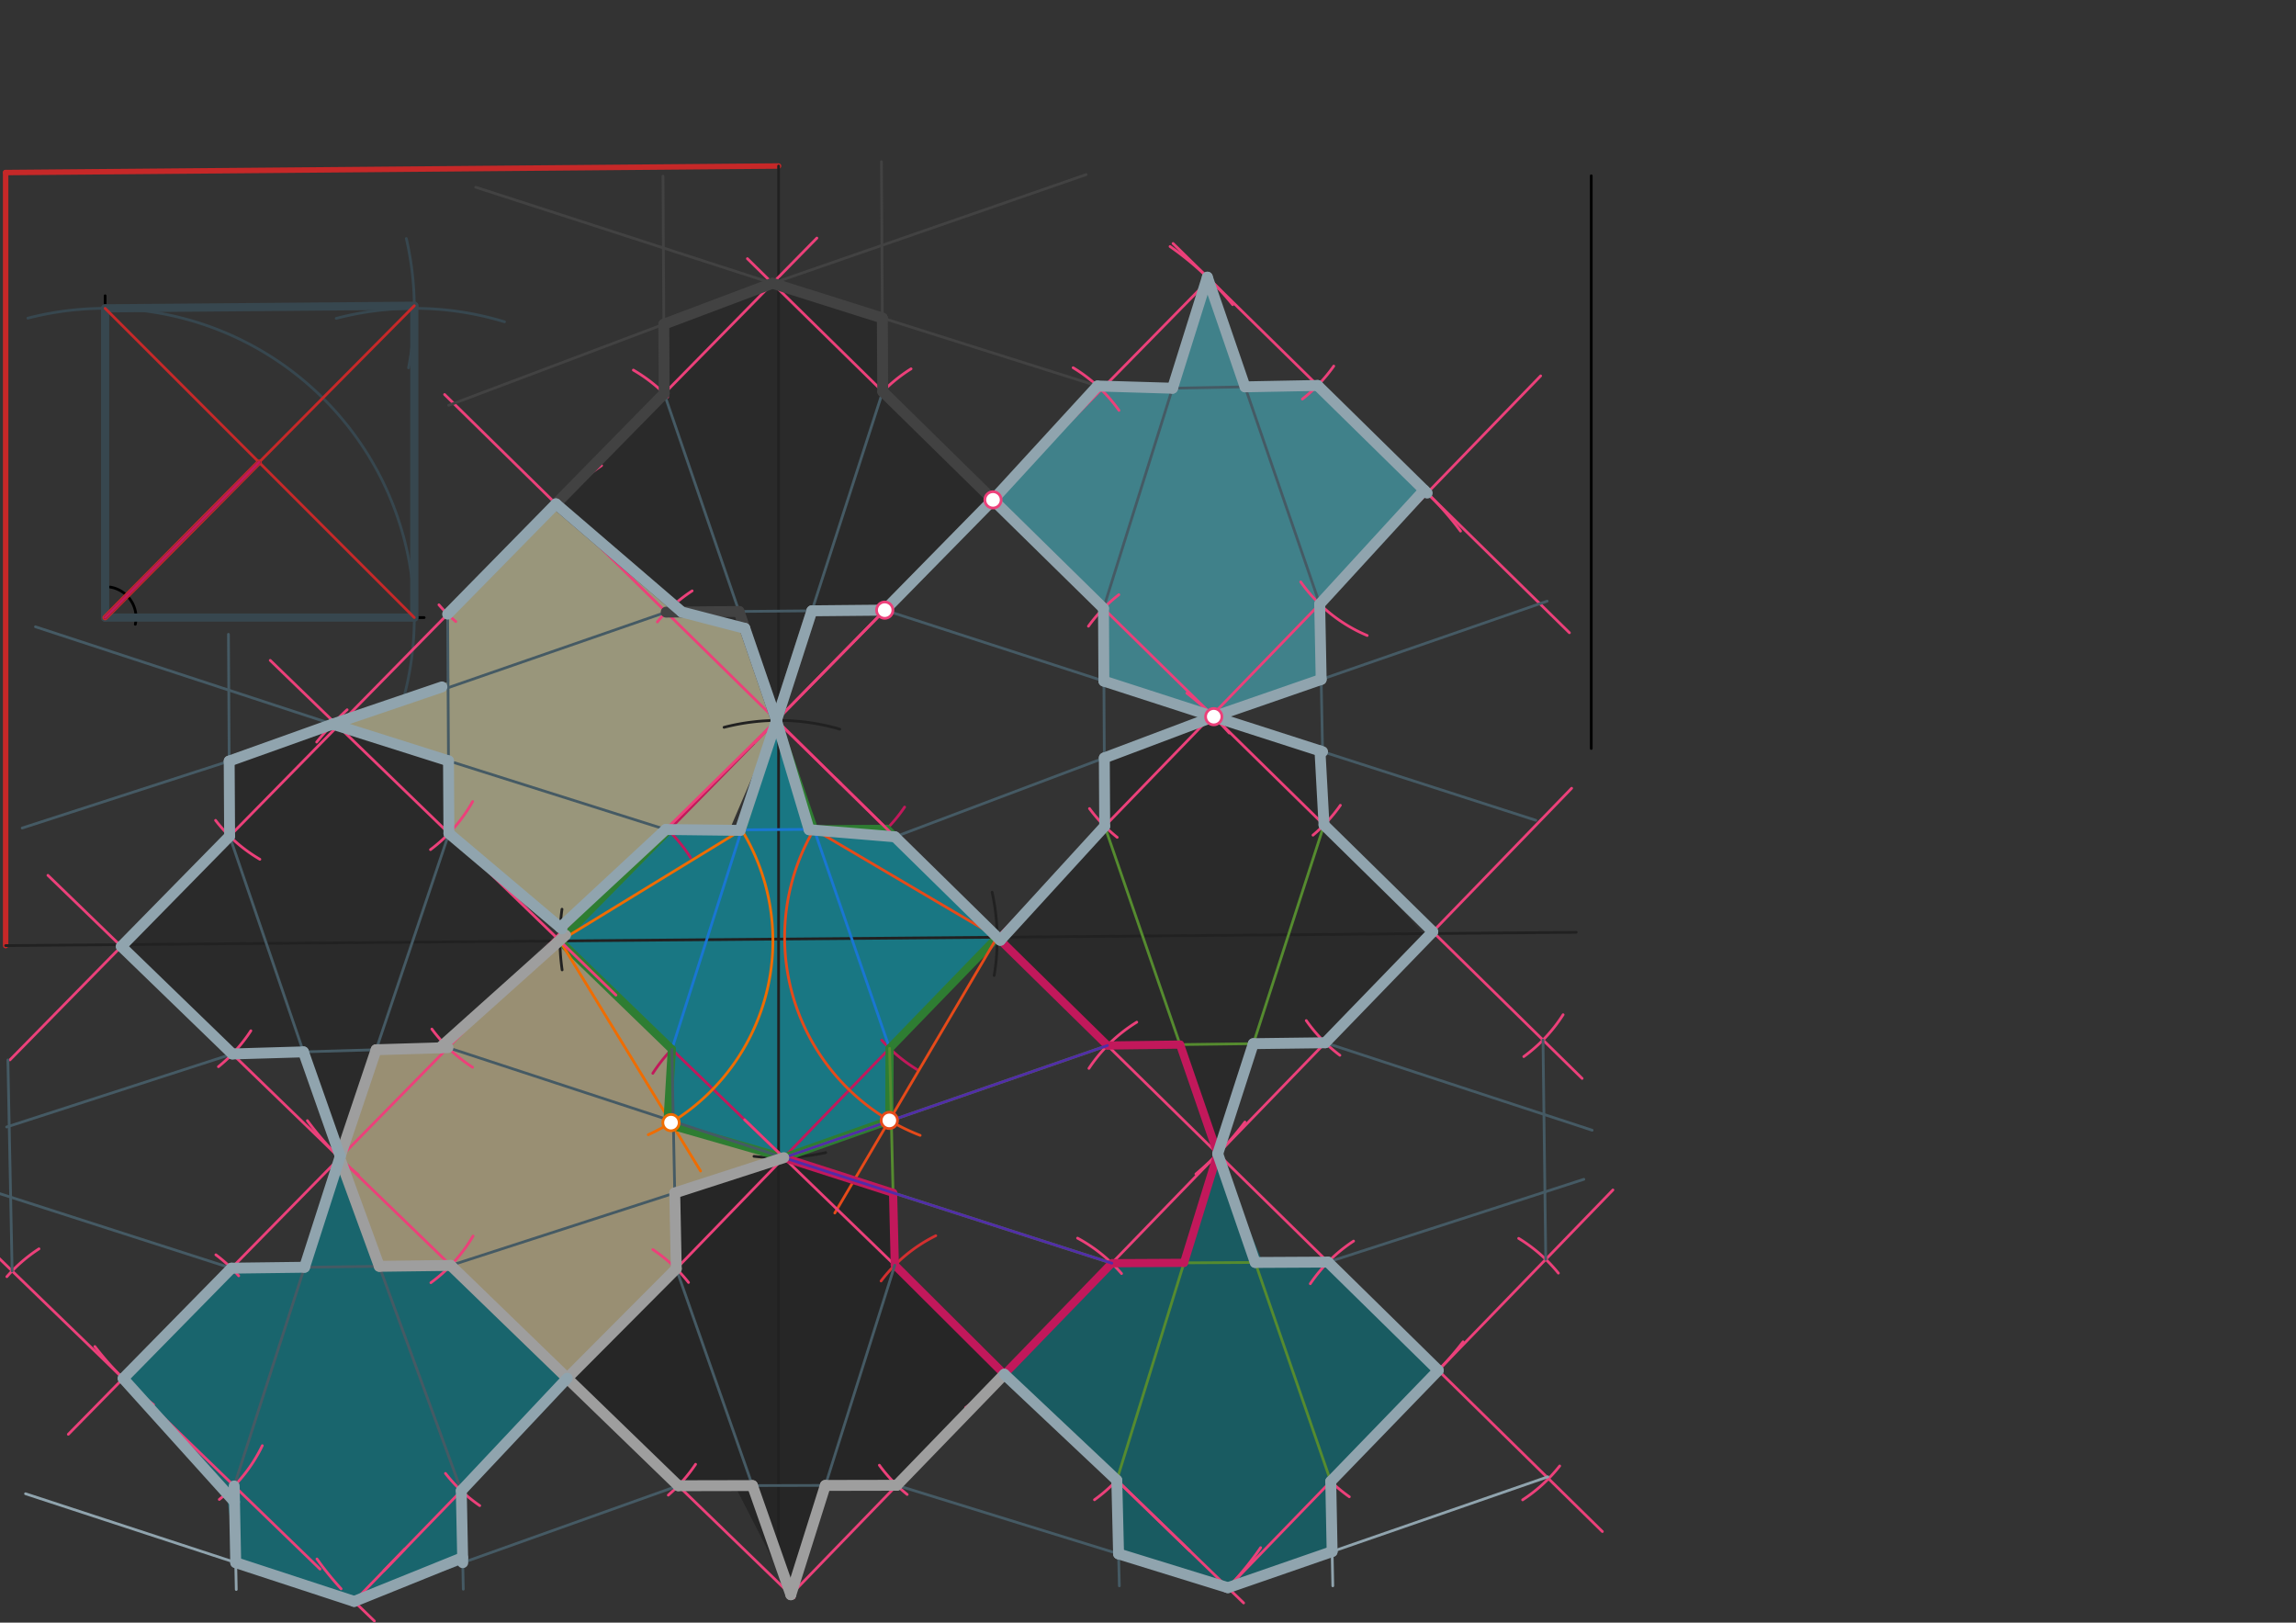 <svg xmlns="http://www.w3.org/2000/svg" class="svg--816" height="100%" preserveAspectRatio="xMidYMid meet" viewBox="0 0 842 595" width="100%"><rect x="0" y="0" width="842" height="595" fill="#333333" stroke="none"/><defs><marker id="marker-arrow" markerHeight="16" markerUnits="userSpaceOnUse" markerWidth="24" orient="auto-start-reverse" refX="24" refY="4" viewBox="0 0 24 8"><path d="M 0 0 L 24 4 L 0 8 z" stroke="inherit"></path></marker></defs><g class="aux-layer--949"></g><g class="main-layer--75a"><g class="element--733"><g fill="#212121" opacity="0.5"><path d="M 247.448 437.429 L 287.431 424.495 L 327.51 437.389 L 328.148 463.919 L 368.304 503.911 L 328.881 544.626 L 302.665 544.679 L 290.016 584.765 L 269.462 544.747 L 248.73 544.79 L 208.014 505.368 L 248.006 465.212 L 247.448 437.429 Z" stroke="none"></path></g></g><g class="element--733"><g fill="#00BCD4" opacity="0.5"><path d="M 284.744 264.165 L 298.524 304.102 L 328.211 306.849 L 366.839 344.782 L 326.236 384.417 L 326.871 410.83 L 287.431 424.495 L 244.735 411.879 L 246.389 384.756 L 205.203 344.878 L 244.144 304.16 L 272.735 305.212 L 284.744 264.165 Z" stroke="none"></path></g></g><g class="element--733"><g fill="#212121" opacity="0.5"><path d="M 243.437 118.896 L 283.287 103.876 L 323.573 116.606 L 323.723 143.584 L 364.16 183.292 L 324.452 223.729 L 297.737 223.972 L 284.744 264.165 L 273.146 230.4 L 250.039 224.405 L 203.871 184.749 L 243.579 144.313 L 243.437 118.896 Z" stroke="none"></path></g></g><g class="element--733"><g fill="#212121" opacity="0.5"><path d="M 208.014 505.368 L 248.006 465.212 L 247.448 437.429 L 287.431 424.495 L 327.51 437.389 L 328.148 463.919 L 368.304 503.911 L 328.881 544.626 L 302.665 544.679 L 290.016 584.765 L 269.462 544.747 L 248.73 544.79 L 207.402 503.636 Z" stroke="none"></path></g></g><g class="element--733"><g fill="#212121" opacity="0.5"><path d="M 445.114 262.788 L 404.983 277.914 L 405.122 302.944 L 365.698 343.661 L 406.134 383.369 L 432.754 383.033 L 446.571 423.077 L 459.625 382.693 L 485.995 382.36 L 523.338 343.793 L 485.55 302.496 L 484.069 275.321 L 445.114 262.788 Z" stroke="none"></path></g></g><g class="element--733"><g fill="#212121" opacity="0.5"><path d="M 121.935 265.522 L 164.476 278.987 L 164.63 305.593 L 203.402 342.909 L 161.265 384.235 L 137.931 384.92 L 124.771 424.017 L 111.275 385.702 L 85.214 386.466 L 44.499 347.044 L 84.207 306.607 L 84.047 279.068 L 121.935 265.522 Z" stroke="none"></path></g></g><g class="element--733"><g fill="#0097A7" opacity="0.5"><path d="M 124.771 424.017 L 111.68 464.681 L 84.873 465.019 L 45.164 505.456 L 83.124 547.538 L 86.444 572.983 L 129.877 587.214 L 169.662 571.145 L 169.169 546.634 L 208.014 505.368 L 165.296 464.005 L 139.103 464.335 L 124.771 424.017 Z" stroke="none"></path></g></g><g class="element--733"><g fill="#4DD0E1" opacity="0.5"><path d="M 442.767 101.633 L 429.994 142.357 L 402.48 141.538 L 364.16 183.292 L 404.677 223.08 L 404.826 249.747 L 445.114 262.788 L 484.506 249.141 L 483.965 221.516 L 522.274 179.738 L 483.203 141.341 L 456.587 141.849 L 442.767 101.633 Z" stroke="none"></path></g></g><g class="element--733"><g fill="#FFF9C4" opacity="0.5"><path d="M 203.871 184.749 L 250.039 224.405 L 273.146 230.4 L 284.744 264.165 L 267.402 304.606 L 244.144 304.16 L 204.735 339.273 L 164.63 305.593 L 164.476 278.987 L 121.935 265.522 L 164.735 249.939 L 164.163 225.186 L 203.871 184.749 Z" stroke="none"></path></g></g><g class="element--733"><g fill="#FFECB3" opacity="0.5"><path d="M 205.203 344.878 L 246.389 384.756 L 244.735 412.242 L 287.431 424.495 L 247.448 437.429 L 248.006 465.212 L 208.014 505.368 L 165.296 464.005 L 139.103 464.335 L 124.771 424.017 L 137.931 384.92 L 161.265 384.235 L 205.203 344.878 Z" stroke="none"></path></g></g><g class="element--733"><g fill="#00838F" opacity="0.5"><path d="M 446.571 423.077 L 434.207 463.059 L 407.726 463.196 L 368.304 503.911 L 409.556 542.77 L 410.206 569.782 L 450.299 582.176 L 488.525 568.932 L 488.021 543.208 L 527.444 502.493 L 487.007 462.785 L 463.071 462.909 L 446.571 423.077 Z" stroke="none"></path></g></g><g class="element--733"><line stroke="#000000" stroke-dasharray="none" stroke-linecap="round" stroke-width="1" x1="583.551" x2="583.551" y1="274.455" y2="64.455"></line></g><g class="element--733"><line stroke="#000000" stroke-dasharray="none" stroke-linecap="round" stroke-width="1" x1="37.551" x2="155.551" y1="226.455" y2="226.455"></line></g><g class="element--733"><line stroke="#000000" stroke-dasharray="none" stroke-linecap="round" stroke-width="1" x1="38.551" x2="38.551" y1="211.455" y2="226.455"></line></g><g class="element--733"><line stroke="#000000" stroke-dasharray="none" stroke-linecap="round" stroke-width="1" x1="38.551" x2="38.551" y1="226.455" y2="108.455"></line></g><g class="element--733"><path d="M 49.62 228.914 A 11.339 11.339 0 0 0 40.366 215.262" fill="none" stroke="#000000" stroke-dasharray="none" stroke-linecap="round" stroke-width="1"></path></g><g class="element--733"><path d="M 148.417 254.488 A 113.386 113.386 0 0 0 10.22 116.665" fill="none" stroke="#37474F" stroke-dasharray="none" stroke-linecap="round" stroke-width="1"></path></g><g class="element--733"><path d="M 185.012 118 A 113.386 113.386 0 0 0 123.302 116.744" fill="none" stroke="#37474F" stroke-dasharray="none" stroke-linecap="round" stroke-width="1"></path></g><g class="element--733"><path d="M 149.823 134.861 A 113.386 113.386 0 0 0 149.008 87.464" fill="none" stroke="#37474F" stroke-dasharray="none" stroke-linecap="round" stroke-width="1"></path></g><g class="element--733"><line stroke="#37474F" stroke-dasharray="none" stroke-linecap="round" stroke-width="3" x1="38.551" x2="151.937" y1="226.455" y2="226.455"></line></g><g class="element--733"><line stroke="#37474F" stroke-dasharray="none" stroke-linecap="round" stroke-width="3" x1="151.937" x2="151.933" y1="226.455" y2="112.108"></line></g><g class="element--733"><line stroke="#37474F" stroke-dasharray="none" stroke-linecap="round" stroke-width="3" x1="151.933" x2="38.551" y1="112.11" y2="113.069"></line></g><g class="element--733"><line stroke="#37474F" stroke-dasharray="none" stroke-linecap="round" stroke-width="3" x1="38.551" x2="38.551" y1="113.069" y2="226.455"></line></g><g class="element--733"><line stroke="#C62828" stroke-dasharray="none" stroke-linecap="round" stroke-width="1" x1="38.551" x2="151.933" y1="226.455" y2="112.11"></line></g><g class="element--733"><line stroke="#C62828" stroke-dasharray="none" stroke-linecap="round" stroke-width="1" x1="38.551" x2="151.937" y1="113.069" y2="226.455"></line></g><g class="element--733"><line stroke="#C62828" stroke-dasharray="none" stroke-linecap="round" stroke-width="2" x1="38.551" x2="95.004" y1="226.455" y2="169.522"></line></g><g class="element--733"><line stroke="#C62828" stroke-dasharray="none" stroke-linecap="round" stroke-width="2" x1="2.068" x2="285.523" y1="63.273" y2="60.875"></line></g><g class="element--733"><line stroke="#C62828" stroke-dasharray="none" stroke-linecap="round" stroke-width="2" x1="2.068" x2="2.068" y1="63.273" y2="346.737"></line></g><g class="element--733"><line stroke="#212121" stroke-dasharray="none" stroke-linecap="round" stroke-width="1" x1="285.523" x2="285.523" y1="60.875" y2="569.576"></line></g><g class="element--733"><line stroke="#212121" stroke-dasharray="none" stroke-linecap="round" stroke-width="1" x1="2.068" x2="578.034" y1="346.737" y2="341.865"></line></g><g class="element--733"><line stroke="#212121" stroke-dasharray="none" stroke-linecap="round" stroke-width="1" x1="38.551" x2="95.004" y1="226.455" y2="169.522"></line></g><g class="element--733"><path d="M 364.578 357.707 A 80.178 80.178 0 0 0 363.842 327.176" fill="none" stroke="#212121" stroke-dasharray="none" stroke-linecap="round" stroke-width="1"></path></g><g class="element--733"><path d="M 307.985 267.372 A 80.178 80.178 0 0 0 265.536 266.692" fill="none" stroke="#212121" stroke-dasharray="none" stroke-linecap="round" stroke-width="1"></path></g><g class="element--733"><path d="M 206.096 333.392 A 80.178 80.178 0 0 0 206.145 355.641" fill="none" stroke="#212121" stroke-dasharray="none" stroke-linecap="round" stroke-width="1"></path></g><g class="element--733"><path d="M 276.501 424.008 A 80.178 80.178 0 0 0 302.81 422.632" fill="none" stroke="#212121" stroke-dasharray="none" stroke-linecap="round" stroke-width="1"></path></g><g class="element--733"><line stroke="#C2185B" stroke-dasharray="none" stroke-linecap="round" stroke-width="1" x1="205.348" x2="284.963" y1="345.018" y2="263.942"></line></g><g class="element--733"><line stroke="#C2185B" stroke-dasharray="none" stroke-linecap="round" stroke-width="1" x1="284.744" x2="365.698" y1="264.165" y2="343.661"></line></g><g class="element--733"><line stroke="#C2185B" stroke-dasharray="none" stroke-linecap="round" stroke-width="1" x1="287.431" x2="365.698" y1="424.495" y2="343.661"></line></g><g class="element--733"><line stroke="#C2185B" stroke-dasharray="none" stroke-linecap="round" stroke-width="1" x1="287.431" x2="205.348" y1="424.495" y2="345.018"></line></g><g class="element--733"><line stroke="#C2185B" stroke-dasharray="none" stroke-linecap="round" stroke-width="1" x1="38.551" x2="95.004" y1="226.455" y2="169.522"></line></g><g class="element--733"><line stroke="#C2185B" stroke-dasharray="none" stroke-linecap="round" stroke-width="1" x1="284.744" x2="365.698" y1="264.165" y2="343.661"></line></g><g class="element--733"><path d="M 331.743 295.935 A 56.73 56.73 0 0 1 325.22 303.913" fill="none" stroke="#C2185B" stroke-dasharray="none" stroke-linecap="round" stroke-width="1"></path></g><g class="element--733"><path d="M 323.336 381.393 A 56.73 56.73 0 0 0 336.251 392.15" fill="none" stroke="#C2185B" stroke-dasharray="none" stroke-linecap="round" stroke-width="1"></path></g><g class="element--733"><path d="M 246.389 384.756 A 57.128 57.128 0 0 0 239.405 393.557" fill="none" stroke="#C2185B" stroke-dasharray="none" stroke-linecap="round" stroke-width="1"></path></g><g class="element--733"><path d="M 245.155 304.48 A 56.815 56.815 0 0 1 253.247 314.463" fill="none" stroke="#C2185B" stroke-dasharray="none" stroke-linecap="round" stroke-width="1"></path></g><g class="element--733"><line stroke="#1976D2" stroke-dasharray="none" stroke-linecap="round" stroke-width="1" x1="284.744" x2="326.236" y1="264.165" y2="384.417"></line></g><g class="element--733"><line stroke="#1976D2" stroke-dasharray="none" stroke-linecap="round" stroke-width="1" x1="284.744" x2="246.389" y1="264.165" y2="384.756"></line></g><g class="element--733"><line stroke="#1976D2" stroke-dasharray="none" stroke-linecap="round" stroke-width="1" x1="245.155" x2="325.22" y1="304.48" y2="303.913"></line></g><g class="element--733"><line stroke="#2E7D32" stroke-dasharray="none" stroke-linecap="round" stroke-width="3" x1="284.744" x2="298.524" y1="264.165" y2="304.102"></line></g><g class="element--733"><line stroke="#2E7D32" stroke-dasharray="none" stroke-linecap="round" stroke-width="3" x1="298.524" x2="325.22" y1="304.102" y2="303.913"></line></g><g class="element--733"><line stroke="#2E7D32" stroke-dasharray="none" stroke-linecap="round" stroke-width="3" x1="325.22" x2="365.698" y1="303.913" y2="343.661"></line></g><g class="element--733"><line stroke="#2E7D32" stroke-dasharray="none" stroke-linecap="round" stroke-width="3" x1="365.698" x2="326.236" y1="343.661" y2="384.417"></line></g><g class="element--733"><line stroke="#2E7D32" stroke-dasharray="none" stroke-linecap="round" stroke-width="3" x1="284.762" x2="271.982" y1="264.218" y2="304.29"></line></g><g class="element--733"><line stroke="#2E7D32" stroke-dasharray="none" stroke-linecap="round" stroke-width="3" x1="271.982" x2="245.155" y1="304.29" y2="304.48"></line></g><g class="element--733"><line stroke="#2E7D32" stroke-dasharray="none" stroke-linecap="round" stroke-width="3" x1="245.155" x2="205.348" y1="304.48" y2="345.018"></line></g><g class="element--733"><line stroke="#2E7D32" stroke-dasharray="none" stroke-linecap="round" stroke-width="3" x1="205.348" x2="246.389" y1="345.018" y2="384.756"></line></g><g class="element--733"><line stroke="#E64A19" stroke-dasharray="none" stroke-linecap="round" stroke-width="1" x1="298.524" x2="365.698" y1="304.102" y2="343.661"></line></g><g class="element--733"><line stroke="#E64A19" stroke-dasharray="none" stroke-linecap="round" stroke-width="1" x1="365.698" x2="306.139" y1="343.661" y2="444.796"></line></g><g class="element--733"><path d="M 298.524 304.102 A 77.957 77.957 0 0 0 337.44 416.316" fill="none" stroke="#E64A19" stroke-dasharray="none" stroke-linecap="round" stroke-width="1"></path></g><g class="element--733"><line stroke="#2E7D32" stroke-dasharray="none" stroke-linecap="round" stroke-width="3" x1="326.236" x2="326.139" y1="384.417" y2="410.835"></line></g><g class="element--733"><line stroke="#2E7D32" stroke-dasharray="none" stroke-linecap="round" stroke-width="3" x1="326.139" x2="287.431" y1="410.835" y2="424.495"></line></g><g class="element--733"><line stroke="#EF6C00" stroke-dasharray="none" stroke-linecap="round" stroke-width="1" x1="271.982" x2="205.348" y1="304.29" y2="345.018"></line></g><g class="element--733"><line stroke="#EF6C00" stroke-dasharray="none" stroke-linecap="round" stroke-width="1" x1="205.348" x2="256.917" y1="345.018" y2="429.39"></line></g><g class="element--733"><path d="M 271.982 304.29 A 78.095 78.095 0 0 1 237.739 416.079" fill="none" stroke="#EF6C00" stroke-dasharray="none" stroke-linecap="round" stroke-width="1"></path></g><g class="element--733"><line stroke="#2E7D32" stroke-dasharray="none" stroke-linecap="round" stroke-width="3" x1="287.431" x2="244.735" y1="424.495" y2="412.242"></line></g><g class="element--733"><line stroke="#2E7D32" stroke-dasharray="none" stroke-linecap="round" stroke-width="3" x1="244.735" x2="246.389" y1="412.242" y2="384.756"></line></g><g class="element--733"><line stroke="#EC407A" stroke-dasharray="none" stroke-linecap="round" stroke-width="1" x1="308.315" x2="163.043" y1="287.312" y2="144.657"></line></g><g class="element--733"><line stroke="#EC407A" stroke-dasharray="none" stroke-linecap="round" stroke-width="1" x1="306.688" x2="587.626" y1="285.714" y2="561.592"></line></g><g class="element--733"><line stroke="#EC407A" stroke-dasharray="none" stroke-linecap="round" stroke-width="1" x1="273.078" x2="436.305" y1="410.598" y2="568.643"></line></g><g class="element--733"><line stroke="#EC407A" stroke-dasharray="none" stroke-linecap="round" stroke-width="1" x1="225.868" x2="99.103" y1="364.887" y2="242.146"></line></g><g class="element--733"><line stroke="#EC407A" stroke-dasharray="none" stroke-linecap="round" stroke-width="1" x1="276.786" x2="441.15" y1="272.269" y2="104.89"></line></g><g class="element--733"><line stroke="#EC407A" stroke-dasharray="none" stroke-linecap="round" stroke-width="1" x1="207.402" x2="25.053" y1="340.242" y2="525.936"></line></g><g class="element--733"><line stroke="#EC407A" stroke-dasharray="none" stroke-linecap="round" stroke-width="1" x1="287.431" x2="140.826" y1="424.495" y2="575.907"></line></g><g class="element--733"><line stroke="#EC407A" stroke-dasharray="none" stroke-linecap="round" stroke-width="1" x1="365.698" x2="564.996" y1="343.661" y2="137.828"></line></g><g class="element--733"><line stroke="#EC407A" stroke-dasharray="none" stroke-linecap="round" stroke-width="1" x1="203.997" x2="284.744" y1="343.71" y2="264.165"></line></g><g class="element--733"><path d="M 355.263 175.428 A 113.346 113.346 0 0 1 370.65 190.223" fill="none" stroke="#EC407A" stroke-dasharray="none" stroke-linecap="round" stroke-width="1"></path></g><g class="element--733"><path d="M 435.245 254.16 A 113.346 113.346 0 0 1 450.789 268.782" fill="none" stroke="#EC407A" stroke-dasharray="none" stroke-linecap="round" stroke-width="1"></path></g><g class="element--733"><path d="M 429.097 90.392 A 113.346 113.346 0 0 1 452.047 111.716" fill="none" stroke="#EC407A" stroke-dasharray="none" stroke-linecap="round" stroke-width="1"></path></g><g class="element--733"><path d="M 511.62 170.864 A 113.346 113.346 0 0 1 535.613 194.752" fill="none" stroke="#EC407A" stroke-dasharray="none" stroke-linecap="round" stroke-width="1"></path></g><g class="element--733"><path d="M 112.725 410.917 A 113.346 113.346 0 0 0 131.476 430.819" fill="none" stroke="#EC407A" stroke-dasharray="none" stroke-linecap="round" stroke-width="1"></path></g><g class="element--733"><path d="M 34.782 493.746 A 113.346 113.346 0 0 0 56.299 515.053" fill="none" stroke="#EC407A" stroke-dasharray="none" stroke-linecap="round" stroke-width="1"></path></g><g class="element--733"><path d="M 197.755 493.818 A 113.346 113.346 0 0 0 214.193 511.003" fill="none" stroke="#EC407A" stroke-dasharray="none" stroke-linecap="round" stroke-width="1"></path></g><g class="element--733"><path d="M 116.239 571.647 A 113.346 113.346 0 0 0 125.092 582.581" fill="none" stroke="#EC407A" stroke-dasharray="none" stroke-linecap="round" stroke-width="1"></path></g><g class="element--733"><path d="M 220.601 170.714 A 113.346 113.346 0 0 0 196.812 192.643" fill="none" stroke="#EC407A" stroke-dasharray="none" stroke-linecap="round" stroke-width="1"></path></g><g class="element--733"><path d="M 127.302 260.252 A 113.346 113.346 0 0 0 116.136 272.101" fill="none" stroke="#EC407A" stroke-dasharray="none" stroke-linecap="round" stroke-width="1"></path></g><g class="element--733"><path d="M 456.543 411.443 A 113.346 113.346 0 0 1 438.566 430.481" fill="none" stroke="#EC407A" stroke-dasharray="none" stroke-linecap="round" stroke-width="1"></path></g><g class="element--733"><path d="M 376.492 494.605 A 113.346 113.346 0 0 1 354.115 516.149" fill="none" stroke="#EC407A" stroke-dasharray="none" stroke-linecap="round" stroke-width="1"></path></g><g class="element--733"><path d="M 536.545 492.011 A 113.346 113.346 0 0 1 517.896 511.169" fill="none" stroke="#EC407A" stroke-dasharray="none" stroke-linecap="round" stroke-width="1"></path></g><g class="element--733"><path d="M 462.306 567.49 A 113.346 113.346 0 0 1 449.159 583.337" fill="none" stroke="#EC407A" stroke-dasharray="none" stroke-linecap="round" stroke-width="1"></path></g><g class="element--733"><line stroke="#EC407A" stroke-dasharray="none" stroke-linecap="round" stroke-width="1" x1="410.592" x2="456.065" y1="543.745" y2="587.775"></line></g><g class="element--733"><line stroke="#EC407A" stroke-dasharray="none" stroke-linecap="round" stroke-width="1" x1="364.16" x2="580.206" y1="183.292" y2="395.447"></line></g><g class="element--733"><line stroke="#EC407A" stroke-dasharray="none" stroke-linecap="round" stroke-width="1" x1="364.16" x2="274.086" y1="183.292" y2="94.842"></line></g><g class="element--733"><line stroke="#EC407A" stroke-dasharray="none" stroke-linecap="round" stroke-width="1" x1="523.387" x2="430.188" y1="180.801" y2="89.28"></line></g><g class="element--733"><line stroke="#EC407A" stroke-dasharray="none" stroke-linecap="round" stroke-width="1" x1="523.387" x2="575.547" y1="180.801" y2="232.021"></line></g><g class="element--733"><line stroke="#EC407A" stroke-dasharray="none" stroke-linecap="round" stroke-width="1" x1="124.581" x2="17.573" y1="424.583" y2="320.972"></line></g><g class="element--733"><line stroke="#EC407A" stroke-dasharray="none" stroke-linecap="round" stroke-width="1" x1="124.581" x2="291.18" y1="424.583" y2="585.892"></line></g><g class="element--733"><line stroke="#EC407A" stroke-dasharray="none" stroke-linecap="round" stroke-width="1" x1="45.164" x2="-0.318" y1="505.456" y2="461.417"></line></g><g class="element--733"><line stroke="#EC407A" stroke-dasharray="none" stroke-linecap="round" stroke-width="1" x1="45.164" x2="117.37" y1="505.456" y2="575.368"></line></g><g class="element--733"><line stroke="#EC407A" stroke-dasharray="none" stroke-linecap="round" stroke-width="1" x1="446.571" x2="576.354" y1="423.077" y2="289.038"></line></g><g class="element--733"><line stroke="#EC407A" stroke-dasharray="none" stroke-linecap="round" stroke-width="1" x1="446.571" x2="290.016" y1="423.077" y2="584.765"></line></g><g class="element--733"><line stroke="#EC407A" stroke-dasharray="none" stroke-linecap="round" stroke-width="1" x1="527.444" x2="591.499" y1="502.493" y2="436.337"></line></g><g class="element--733"><line stroke="#EC407A" stroke-dasharray="none" stroke-linecap="round" stroke-width="1" x1="527.444" x2="450.287" y1="502.493" y2="582.18"></line></g><g class="element--733"><line stroke="#EC407A" stroke-dasharray="none" stroke-linecap="round" stroke-width="1" x1="148.504" x2="129.877" y1="567.977" y2="587.214"></line></g><g class="element--733"><line stroke="#EC407A" stroke-dasharray="none" stroke-linecap="round" stroke-width="1" x1="129.877" x2="137.295" y1="587.214" y2="594.396"></line></g><g class="element--733"><line stroke="#EC407A" stroke-dasharray="none" stroke-linecap="round" stroke-width="1" x1="203.871" x2="299.572" y1="184.749" y2="87.292"></line></g><g class="element--733"><line stroke="#EC407A" stroke-dasharray="none" stroke-linecap="round" stroke-width="1" x1="203.871" x2="3.644" y1="184.749" y2="388.649"></line></g><g class="element--733"><line stroke="#EC407A" stroke-dasharray="none" stroke-linecap="round" stroke-width="1" x1="284.744" x2="364.16" y1="264.165" y2="183.292"></line></g><g class="element--733"><path d="M 393.546 134.834 A 56.673 56.673 0 0 1 410.369 150.482" fill="none" stroke="#EC407A" stroke-dasharray="none" stroke-linecap="round" stroke-width="1"></path></g><g class="element--733"><path d="M 489.119 134.241 A 56.673 56.673 0 0 1 477.614 146.326" fill="none" stroke="#EC407A" stroke-dasharray="none" stroke-linecap="round" stroke-width="1"></path></g><g class="element--733"><path d="M 501.385 233.029 A 56.673 56.673 0 0 1 477.014 213.38" fill="none" stroke="#EC407A" stroke-dasharray="none" stroke-linecap="round" stroke-width="1"></path></g><g class="element--733"><path d="M 410.305 218.065 A 56.673 56.673 0 0 0 399.16 229.621" fill="none" stroke="#EC407A" stroke-dasharray="none" stroke-linecap="round" stroke-width="1"></path></g><g class="element--733"><path d="M 399.545 296.483 A 56.673 56.673 0 0 0 409.701 307.035" fill="none" stroke="#EC407A" stroke-dasharray="none" stroke-linecap="round" stroke-width="1"></path></g><g class="element--733"><path d="M 491.548 295.28 A 56.673 56.673 0 0 1 481.504 306.235" fill="none" stroke="#EC407A" stroke-dasharray="none" stroke-linecap="round" stroke-width="1"></path></g><g class="element--733"><path d="M 491.37 386.951 A 56.673 56.673 0 0 1 479.044 374.224" fill="none" stroke="#EC407A" stroke-dasharray="none" stroke-linecap="round" stroke-width="1"></path></g><g class="element--733"><path d="M 573.23 372.072 A 56.673 56.673 0 0 1 558.812 387.434" fill="none" stroke="#EC407A" stroke-dasharray="none" stroke-linecap="round" stroke-width="1"></path></g><g class="element--733"><path d="M 556.937 454.099 A 56.673 56.673 0 0 1 571.493 466.835" fill="none" stroke="#EC407A" stroke-dasharray="none" stroke-linecap="round" stroke-width="1"></path></g><g class="element--733"><path d="M 496.39 455.085 A 56.673 56.673 0 0 0 480.516 470.719" fill="none" stroke="#EC407A" stroke-dasharray="none" stroke-linecap="round" stroke-width="1"></path></g><g class="element--733"><path d="M 488.021 543.208 A 56.673 56.673 0 0 0 494.831 548.843" fill="none" stroke="#EC407A" stroke-dasharray="none" stroke-linecap="round" stroke-width="1"></path></g><g class="element--733"><path d="M 571.976 537.546 A 56.673 56.673 0 0 1 558.387 549.973" fill="none" stroke="#EC407A" stroke-dasharray="none" stroke-linecap="round" stroke-width="1"></path></g><g class="element--733"><path d="M 411.303 466.994 A 56.673 56.673 0 0 0 395.168 454.009" fill="none" stroke="#EC407A" stroke-dasharray="none" stroke-linecap="round" stroke-width="1"></path></g><g class="element--733"><path d="M 409.556 542.77 A 56.673 56.673 0 0 1 401.37 549.937" fill="none" stroke="#EC407A" stroke-dasharray="none" stroke-linecap="round" stroke-width="1"></path></g><g class="element--733"><path d="M 332.683 547.99 A 56.673 56.673 0 0 1 322.489 537.27" fill="none" stroke="#EC407A" stroke-dasharray="none" stroke-linecap="round" stroke-width="1"></path></g><g class="element--733"><path d="M 416.877 374.806 A 56.673 56.673 0 0 0 399.341 391.753" fill="none" stroke="#EC407A" stroke-dasharray="none" stroke-linecap="round" stroke-width="1"></path></g><g class="element--733"><path d="M 253.82 216.672 A 56.673 56.673 0 0 0 241.065 228.054" fill="none" stroke="#EC407A" stroke-dasharray="none" stroke-linecap="round" stroke-width="1"></path></g><g class="element--733"><path d="M 232.273 135.707 A 56.673 56.673 0 0 1 244.811 145.56" fill="none" stroke="#EC407A" stroke-dasharray="none" stroke-linecap="round" stroke-width="1"></path></g><g class="element--733"><path d="M 167.145 227.912 A 56.673 56.673 0 0 1 160.968 221.779" fill="none" stroke="#EC407A" stroke-dasharray="none" stroke-linecap="round" stroke-width="1"></path></g><g class="element--733"><path d="M 157.878 311.54 A 56.673 56.673 0 0 0 173.335 293.912" fill="none" stroke="#EC407A" stroke-dasharray="none" stroke-linecap="round" stroke-width="1"></path></g><g class="element--733"><path d="M 95.297 315.088 A 56.673 56.673 0 0 1 79.06 300.81" fill="none" stroke="#EC407A" stroke-dasharray="none" stroke-linecap="round" stroke-width="1"></path></g><g class="element--733"><path d="M 91.995 377.962 A 56.673 56.673 0 0 1 80.101 391.139" fill="none" stroke="#EC407A" stroke-dasharray="none" stroke-linecap="round" stroke-width="1"></path></g><g class="element--733"><path d="M 252.498 470.253 A 56.673 56.673 0 0 0 239.433 458.201" fill="none" stroke="#EC407A" stroke-dasharray="none" stroke-linecap="round" stroke-width="1"></path></g><g class="element--733"><path d="M 255.088 536.926 A 56.673 56.673 0 0 1 245.087 548.233" fill="none" stroke="#EC407A" stroke-dasharray="none" stroke-linecap="round" stroke-width="1"></path></g><g class="element--733"><path d="M 175.929 552.083 A 56.673 56.673 0 0 1 163.365 540.271" fill="none" stroke="#EC407A" stroke-dasharray="none" stroke-linecap="round" stroke-width="1"></path></g><g class="element--733"><path d="M 173.48 453.231 A 56.673 56.673 0 0 1 158.014 470.343" fill="none" stroke="#EC407A" stroke-dasharray="none" stroke-linecap="round" stroke-width="1"></path></g><g class="element--733"><path d="M 87.539 467.822 A 56.673 56.673 0 0 0 79.165 460.114" fill="none" stroke="#EC407A" stroke-dasharray="none" stroke-linecap="round" stroke-width="1"></path></g><g class="element--733"><path d="M 96.2 530.098 A 56.673 56.673 0 0 1 80.422 549.826" fill="none" stroke="#EC407A" stroke-dasharray="none" stroke-linecap="round" stroke-width="1"></path></g><g class="element--733"><path d="M 14.296 457.927 A 56.673 56.673 0 0 0 2.516 468.133" fill="none" stroke="#EC407A" stroke-dasharray="none" stroke-linecap="round" stroke-width="1"></path></g><g class="element--733"><path d="M 334.111 135.241 A 56.673 56.673 0 0 0 323.723 143.584" fill="none" stroke="#EC407A" stroke-dasharray="none" stroke-linecap="round" stroke-width="1"></path></g><g class="element--733"><path d="M 173.307 391.354 A 56.673 56.673 0 0 1 158.383 377.344" fill="none" stroke="#EC407A" stroke-dasharray="none" stroke-linecap="round" stroke-width="1"></path></g><g class="element--733"><line stroke="#D32F2F" stroke-dasharray="none" stroke-linecap="round" stroke-width="1" x1="368.304" x2="328.881" y1="503.911" y2="544.626"></line></g><g class="element--733"><path d="M 343.173 453.114 A 56.673 56.673 0 0 0 323.11 469.715" fill="none" stroke="#D32F2F" stroke-dasharray="none" stroke-linecap="round" stroke-width="1"></path></g><g class="element--733"><line stroke="#558B2F" stroke-dasharray="none" stroke-linecap="round" stroke-width="1" x1="287.431" x2="406.134" y1="424.495" y2="383.369"></line></g><g class="element--733"><line stroke="#558B2F" stroke-dasharray="none" stroke-linecap="round" stroke-width="1" x1="287.431" x2="407.726" y1="424.495" y2="463.196"></line></g><g class="element--733"><line stroke="#558B2F" stroke-dasharray="none" stroke-linecap="round" stroke-width="1" x1="326.236" x2="328.148" y1="384.417" y2="463.919"></line></g><g class="element--733"><line stroke="#558B2F" stroke-dasharray="none" stroke-linecap="round" stroke-width="1" x1="446.571" x2="405.122" y1="423.077" y2="302.944"></line></g><g class="element--733"><line stroke="#558B2F" stroke-dasharray="none" stroke-linecap="round" stroke-width="1" x1="446.571" x2="485.55" y1="423.077" y2="302.496"></line></g><g class="element--733"><line stroke="#558B2F" stroke-dasharray="none" stroke-linecap="round" stroke-width="1" x1="406.134" x2="485.995" y1="383.369" y2="382.36"></line></g><g class="element--733"><line stroke="#558B2F" stroke-dasharray="none" stroke-linecap="round" stroke-width="1" x1="446.571" x2="409.556" y1="423.077" y2="542.77"></line></g><g class="element--733"><line stroke="#558B2F" stroke-dasharray="none" stroke-linecap="round" stroke-width="1" x1="446.571" x2="488.021" y1="423.077" y2="543.208"></line></g><g class="element--733"><line stroke="#558B2F" stroke-dasharray="none" stroke-linecap="round" stroke-width="1" x1="407.726" x2="487.007" y1="463.196" y2="462.785"></line></g><g class="element--733"><line stroke="#C2185B" stroke-dasharray="none" stroke-linecap="round" stroke-width="3" x1="287.431" x2="327.51" y1="424.495" y2="437.389"></line></g><g class="element--733"><line stroke="#C2185B" stroke-dasharray="none" stroke-linecap="round" stroke-width="3" x1="327.51" x2="328.148" y1="437.389" y2="463.919"></line></g><g class="element--733"><line stroke="#C2185B" stroke-dasharray="none" stroke-linecap="round" stroke-width="3" x1="328.148" x2="368.304" y1="463.919" y2="503.911"></line></g><g class="element--733"><line stroke="#C2185B" stroke-dasharray="none" stroke-linecap="round" stroke-width="3" x1="368.304" x2="407.726" y1="503.911" y2="463.196"></line></g><g class="element--733"><line stroke="#C2185B" stroke-dasharray="none" stroke-linecap="round" stroke-width="3" x1="407.726" x2="434.207" y1="463.196" y2="463.059"></line></g><g class="element--733"><line stroke="#C2185B" stroke-dasharray="none" stroke-linecap="round" stroke-width="3" x1="434.207" x2="446.571" y1="463.059" y2="423.077"></line></g><g class="element--733"><line stroke="#C2185B" stroke-dasharray="none" stroke-linecap="round" stroke-width="3" x1="446.571" x2="432.754" y1="423.077" y2="383.033"></line></g><g class="element--733"><line stroke="#C2185B" stroke-dasharray="none" stroke-linecap="round" stroke-width="3" x1="432.754" x2="406.134" y1="383.033" y2="383.369"></line></g><g class="element--733"><line stroke="#C2185B" stroke-dasharray="none" stroke-linecap="round" stroke-width="3" x1="406.134" x2="365.698" y1="383.369" y2="343.661"></line></g><g class="element--733"><line stroke="#455A64" stroke-dasharray="none" stroke-linecap="round" stroke-width="1" x1="287.431" x2="164.289" y1="424.495" y2="384.146"></line></g><g class="element--733"><line stroke="#455A64" stroke-dasharray="none" stroke-linecap="round" stroke-width="1" x1="287.431" x2="165.296" y1="424.495" y2="464.005"></line></g><g class="element--733"><line stroke="#455A64" stroke-dasharray="none" stroke-linecap="round" stroke-width="1" x1="246.389" x2="248.006" y1="384.756" y2="465.212"></line></g><g class="element--733"><line stroke="#455A64" stroke-dasharray="none" stroke-linecap="round" stroke-width="1" x1="290.016" x2="328.148" y1="584.765" y2="463.919"></line></g><g class="element--733"><line stroke="#455A64" stroke-dasharray="none" stroke-linecap="round" stroke-width="1" x1="290.016" x2="248.006" y1="584.765" y2="465.212"></line></g><g class="element--733"><line stroke="#455A64" stroke-dasharray="none" stroke-linecap="round" stroke-width="1" x1="328.881" x2="248.73" y1="544.626" y2="544.79"></line></g><g class="element--733"><line stroke="#455A64" stroke-dasharray="none" stroke-linecap="round" stroke-width="1" x1="84.873" x2="165.296" y1="465.019" y2="464.005"></line></g><g class="element--733"><line stroke="#455A64" stroke-dasharray="none" stroke-linecap="round" stroke-width="1" x1="124.581" x2="85.88" y1="424.583" y2="544.878"></line></g><g class="element--733"><line stroke="#455A64" stroke-dasharray="none" stroke-linecap="round" stroke-width="1" x1="124.581" x2="169.169" y1="424.583" y2="546.634"></line></g><g class="element--733"><line stroke="#455A64" stroke-dasharray="none" stroke-linecap="round" stroke-width="1" x1="85.214" x2="2.432" y1="386.466" y2="413.246"></line></g><g class="element--733"><line stroke="#455A64" stroke-dasharray="none" stroke-linecap="round" stroke-width="1" x1="84.873" x2="-0.618" y1="465.019" y2="437.515"></line></g><g class="element--733"><line stroke="#455A64" stroke-dasharray="none" stroke-linecap="round" stroke-width="1" x1="4.449" x2="2.894" y1="466.033" y2="388.664"></line></g><g class="element--733"><line stroke="#455A64" stroke-dasharray="none" stroke-linecap="round" stroke-width="1" x1="124.581" x2="84.207" y1="424.583" y2="306.607"></line></g><g class="element--733"><line stroke="#455A64" stroke-dasharray="none" stroke-linecap="round" stroke-width="1" x1="124.581" x2="164.63" y1="424.583" y2="305.593"></line></g><g class="element--733"><line stroke="#455A64" stroke-dasharray="none" stroke-linecap="round" stroke-width="1" x1="164.289" x2="85.214" y1="384.146" y2="386.466"></line></g><g class="element--733"><line stroke="#455A64" stroke-dasharray="none" stroke-linecap="round" stroke-width="1" x1="450.287" x2="328.881" y1="582.18" y2="544.626"></line></g><g class="element--733"><line stroke="#455A64" stroke-dasharray="none" stroke-linecap="round" stroke-width="1" x1="409.556" x2="410.488" y1="542.77" y2="581.509"></line></g><g class="element--733"><line stroke="#455A64" stroke-dasharray="none" stroke-linecap="round" stroke-width="1" x1="248.73" x2="129.877" y1="544.79" y2="587.214"></line></g><g class="element--733"><line stroke="#455A64" stroke-dasharray="none" stroke-linecap="round" stroke-width="1" x1="169.169" x2="169.895" y1="546.634" y2="582.738"></line></g><g class="element--733"><line stroke="#455A64" stroke-dasharray="none" stroke-linecap="round" stroke-width="1" x1="164.163" x2="164.63" y1="225.186" y2="305.593"></line></g><g class="element--733"><line stroke="#455A64" stroke-dasharray="none" stroke-linecap="round" stroke-width="1" x1="123.915" x2="244.307" y1="266.171" y2="224.457"></line></g><g class="element--733"><line stroke="#455A64" stroke-dasharray="none" stroke-linecap="round" stroke-width="1" x1="123.915" x2="245.155" y1="266.171" y2="304.48"></line></g><g class="element--733"><line stroke="#455A64" stroke-dasharray="none" stroke-linecap="round" stroke-width="1" x1="123.915" x2="8.142" y1="266.171" y2="303.623"></line></g><g class="element--733"><line stroke="#455A64" stroke-dasharray="none" stroke-linecap="round" stroke-width="1" x1="123.915" x2="13.003" y1="266.171" y2="229.83"></line></g><g class="element--733"><line stroke="#455A64" stroke-dasharray="none" stroke-linecap="round" stroke-width="1" x1="84.207" x2="83.777" y1="306.607" y2="232.596"></line></g><g class="element--733"><line stroke="#455A64" stroke-dasharray="none" stroke-linecap="round" stroke-width="1" x1="244.307" x2="324.452" y1="224.457" y2="223.729"></line></g><g class="element--733"><line stroke="#455A64" stroke-dasharray="none" stroke-linecap="round" stroke-width="1" x1="284.744" x2="243.579" y1="264.165" y2="144.313"></line></g><g class="element--733"><line stroke="#455A64" stroke-dasharray="none" stroke-linecap="round" stroke-width="1" x1="284.744" x2="323.723" y1="264.165" y2="143.584"></line></g><g class="element--733"><line stroke="#455A64" stroke-dasharray="none" stroke-linecap="round" stroke-width="1" x1="404.677" x2="405.122" y1="223.08" y2="302.944"></line></g><g class="element--733"><line stroke="#455A64" stroke-dasharray="none" stroke-linecap="round" stroke-width="1" x1="445.114" x2="324.452" y1="262.788" y2="223.729"></line></g><g class="element--733"><line stroke="#455A64" stroke-dasharray="none" stroke-linecap="round" stroke-width="1" x1="445.114" x2="328.211" y1="262.788" y2="306.849"></line></g><g class="element--733"><line stroke="#455A64" stroke-dasharray="none" stroke-linecap="round" stroke-width="1" x1="483.965" x2="485.55" y1="221.516" y2="302.496"></line></g><g class="element--733"><line stroke="#455A64" stroke-dasharray="none" stroke-linecap="round" stroke-width="1" x1="445.114" x2="567.391" y1="262.788" y2="220.425"></line></g><g class="element--733"><line stroke="#455A64" stroke-dasharray="none" stroke-linecap="round" stroke-width="1" x1="445.114" x2="563.248" y1="262.788" y2="300.794"></line></g><g class="element--733"><line stroke="#455A64" stroke-dasharray="none" stroke-linecap="round" stroke-width="1" x1="403.868" x2="483.203" y1="142.856" y2="141.341"></line></g><g class="element--733"><line stroke="#455A64" stroke-dasharray="none" stroke-linecap="round" stroke-width="1" x1="442.767" x2="404.677" y1="101.633" y2="223.08"></line></g><g class="element--733"><line stroke="#455A64" stroke-dasharray="none" stroke-linecap="round" stroke-width="1" x1="442.767" x2="483.965" y1="101.633" y2="221.516"></line></g><g class="element--733"><line stroke="#455A64" stroke-dasharray="none" stroke-linecap="round" stroke-width="1" x1="565.854" x2="566.866" y1="381.353" y2="461.778"></line></g><g class="element--733"><line stroke="#455A64" stroke-dasharray="none" stroke-linecap="round" stroke-width="1" x1="485.995" x2="583.886" y1="382.36" y2="414.435"></line></g><g class="element--733"><line stroke="#455A64" stroke-dasharray="none" stroke-linecap="round" stroke-width="1" x1="487.007" x2="580.835" y1="462.785" y2="432.432"></line></g><g class="element--733"><line stroke="#512DA8" stroke-dasharray="none" stroke-linecap="round" stroke-width="1" x1="287.431" x2="406.134" y1="424.495" y2="383.369"></line></g><g class="element--733"><line stroke="#512DA8" stroke-dasharray="none" stroke-linecap="round" stroke-width="1" x1="287.431" x2="407.726" y1="424.495" y2="463.196"></line></g><g class="element--733"><line stroke="#9E9E9E" stroke-dasharray="none" stroke-linecap="round" stroke-width="4" x1="287.431" x2="247.448" y1="424.495" y2="437.429"></line></g><g class="element--733"><line stroke="#9E9E9E" stroke-dasharray="none" stroke-linecap="round" stroke-width="4" x1="247.448" x2="248.006" y1="437.429" y2="465.212"></line></g><g class="element--733"><line stroke="#9E9E9E" stroke-dasharray="none" stroke-linecap="round" stroke-width="4" x1="248.006" x2="208.014" y1="465.212" y2="505.368"></line></g><g class="element--733"><line stroke="#9E9E9E" stroke-dasharray="none" stroke-linecap="round" stroke-width="4" x1="208.014" x2="165.296" y1="505.368" y2="464.005"></line></g><g class="element--733"><line stroke="#9E9E9E" stroke-dasharray="none" stroke-linecap="round" stroke-width="4" x1="165.296" x2="139.103" y1="464.005" y2="464.335"></line></g><g class="element--733"><line stroke="#9E9E9E" stroke-dasharray="none" stroke-linecap="round" stroke-width="4" x1="139.103" x2="124.581" y1="464.335" y2="424.583"></line></g><g class="element--733"><line stroke="#9E9E9E" stroke-dasharray="none" stroke-linecap="round" stroke-width="4" x1="124.581" x2="137.931" y1="424.583" y2="384.92"></line></g><g class="element--733"><line stroke="#9E9E9E" stroke-dasharray="none" stroke-linecap="round" stroke-width="4" x1="137.931" x2="164.289" y1="384.92" y2="384.146"></line></g><g class="element--733"><line stroke="#9E9E9E" stroke-dasharray="none" stroke-linecap="round" stroke-width="4" x1="161.265" x2="207.402" y1="384.235" y2="342.909"></line></g><g class="element--733"><line stroke="#9E9E9E" stroke-dasharray="none" stroke-linecap="round" stroke-width="4" x1="290.016" x2="302.665" y1="584.765" y2="544.679"></line></g><g class="element--733"><line stroke="#9E9E9E" stroke-dasharray="none" stroke-linecap="round" stroke-width="4" x1="302.665" x2="328.881" y1="544.679" y2="544.626"></line></g><g class="element--733"><line stroke="#9E9E9E" stroke-dasharray="none" stroke-linecap="round" stroke-width="4" x1="328.881" x2="368.304" y1="544.626" y2="503.911"></line></g><g class="element--733"><line stroke="#9E9E9E" stroke-dasharray="none" stroke-linecap="round" stroke-width="4" x1="290.016" x2="275.949" y1="584.765" y2="544.734"></line></g><g class="element--733"><line stroke="#9E9E9E" stroke-dasharray="none" stroke-linecap="round" stroke-width="4" x1="275.949" x2="248.73" y1="544.734" y2="544.79"></line></g><g class="element--733"><line stroke="#9E9E9E" stroke-dasharray="none" stroke-linecap="round" stroke-width="4" x1="208.014" x2="248.73" y1="505.368" y2="544.79"></line></g><g class="element--733"><line stroke="#424242" stroke-dasharray="none" stroke-linecap="round" stroke-width="4" x1="284.744" x2="271.022" y1="264.165" y2="224.214"></line></g><g class="element--733"><line stroke="#424242" stroke-dasharray="none" stroke-linecap="round" stroke-width="4" x1="271.022" x2="244.307" y1="224.214" y2="224.457"></line></g><g class="element--733"><line stroke="#424242" stroke-dasharray="none" stroke-linecap="round" stroke-width="1" x1="283.287" x2="164.541" y1="103.876" y2="148.632"></line></g><g class="element--733"><line stroke="#424242" stroke-dasharray="none" stroke-linecap="round" stroke-width="1" x1="283.287" x2="174.449" y1="103.876" y2="68.644"></line></g><g class="element--733"><line stroke="#424242" stroke-dasharray="none" stroke-linecap="round" stroke-width="1" x1="283.287" x2="398.326" y1="103.876" y2="64.017"></line></g><g class="element--733"><line stroke="#424242" stroke-dasharray="none" stroke-linecap="round" stroke-width="1" x1="283.287" x2="404.12" y1="103.876" y2="142.057"></line></g><g class="element--733"><line stroke="#424242" stroke-dasharray="none" stroke-linecap="round" stroke-width="1" x1="323.723" x2="323.254" y1="143.584" y2="59.266"></line></g><g class="element--733"><line stroke="#424242" stroke-dasharray="none" stroke-linecap="round" stroke-width="1" x1="243.579" x2="243.135" y1="144.313" y2="64.6"></line></g><g class="element--733"><line stroke="#424242" stroke-dasharray="none" stroke-linecap="round" stroke-width="4" x1="250.039" x2="203.871" y1="224.405" y2="184.749"></line></g><g class="element--733"><line stroke="#424242" stroke-dasharray="none" stroke-linecap="round" stroke-width="4" x1="203.871" x2="243.579" y1="184.749" y2="144.313"></line></g><g class="element--733"><line stroke="#424242" stroke-dasharray="none" stroke-linecap="round" stroke-width="4" x1="243.579" x2="243.437" y1="144.313" y2="118.896"></line></g><g class="element--733"><line stroke="#424242" stroke-dasharray="none" stroke-linecap="round" stroke-width="4" x1="243.437" x2="283.287" y1="118.896" y2="103.876"></line></g><g class="element--733"><line stroke="#424242" stroke-dasharray="none" stroke-linecap="round" stroke-width="4" x1="283.287" x2="323.573" y1="103.876" y2="116.606"></line></g><g class="element--733"><line stroke="#424242" stroke-dasharray="none" stroke-linecap="round" stroke-width="4" x1="323.573" x2="323.723" y1="116.606" y2="143.584"></line></g><g class="element--733"><line stroke="#424242" stroke-dasharray="none" stroke-linecap="round" stroke-width="4" x1="323.723" x2="364.16" y1="143.584" y2="183.292"></line></g><g class="element--733"><line stroke="#424242" stroke-dasharray="none" stroke-linecap="round" stroke-width="4" x1="364.16" x2="324.452" y1="183.292" y2="223.729"></line></g><g class="element--733"><line stroke="#424242" stroke-dasharray="none" stroke-linecap="round" stroke-width="4" x1="324.452" x2="297.737" y1="223.729" y2="223.972"></line></g><g class="element--733"><line stroke="#424242" stroke-dasharray="none" stroke-linecap="round" stroke-width="4" x1="297.737" x2="284.744" y1="223.972" y2="264.165"></line></g><g class="element--733"><line stroke="#90A4AE" stroke-dasharray="none" stroke-linecap="round" stroke-width="4" x1="121.935" x2="162.068" y1="265.522" y2="251.879"></line></g><g class="element--733"><line stroke="#90A4AE" stroke-dasharray="none" stroke-linecap="round" stroke-width="4" x1="164.163" x2="203.871" y1="225.186" y2="184.749"></line></g><g class="element--733"><line stroke="#90A4AE" stroke-dasharray="none" stroke-linecap="round" stroke-width="4" x1="121.935" x2="164.476" y1="265.522" y2="278.987"></line></g><g class="element--733"><line stroke="#90A4AE" stroke-dasharray="none" stroke-linecap="round" stroke-width="4" x1="164.476" x2="164.63" y1="278.987" y2="305.593"></line></g><g class="element--733"><line stroke="#90A4AE" stroke-dasharray="none" stroke-linecap="round" stroke-width="4" x1="164.63" x2="206.068" y1="305.593" y2="340.606"></line></g><g class="element--733"><line stroke="#90A4AE" stroke-dasharray="none" stroke-linecap="round" stroke-width="4" x1="205.457" x2="244.144" y1="340.09" y2="304.16"></line></g><g class="element--733"><line stroke="#90A4AE" stroke-dasharray="none" stroke-linecap="round" stroke-width="4" x1="244.144" x2="271.402" y1="304.16" y2="304.485"></line></g><g class="element--733"><line stroke="#90A4AE" stroke-dasharray="none" stroke-linecap="round" stroke-width="4" x1="271.402" x2="284.744" y1="304.485" y2="264.165"></line></g><g class="element--733"><line stroke="#90A4AE" stroke-dasharray="none" stroke-linecap="round" stroke-width="4" x1="284.744" x2="273.146" y1="264.165" y2="230.4"></line></g><g class="element--733"><line stroke="#90A4AE" stroke-dasharray="none" stroke-linecap="round" stroke-width="4" x1="273.146" x2="250.039" y1="230.4" y2="224.405"></line></g><g class="element--733"><line stroke="#90A4AE" stroke-dasharray="none" stroke-linecap="round" stroke-width="4" x1="250.039" x2="203.871" y1="224.405" y2="184.749"></line></g><g class="element--733"><line stroke="#90A4AE" stroke-dasharray="none" stroke-linecap="round" stroke-width="4" x1="124.771" x2="111.275" y1="424.017" y2="385.702"></line></g><g class="element--733"><line stroke="#90A4AE" stroke-dasharray="none" stroke-linecap="round" stroke-width="4" x1="111.275" x2="85.214" y1="385.702" y2="386.466"></line></g><g class="element--733"><line stroke="#90A4AE" stroke-dasharray="none" stroke-linecap="round" stroke-width="4" x1="85.214" x2="44.499" y1="386.466" y2="347.044"></line></g><g class="element--733"><line stroke="#90A4AE" stroke-dasharray="none" stroke-linecap="round" stroke-width="4" x1="44.499" x2="84.207" y1="347.044" y2="306.607"></line></g><g class="element--733"><line stroke="#90A4AE" stroke-dasharray="none" stroke-linecap="round" stroke-width="4" x1="84.207" x2="84.047" y1="306.607" y2="279.068"></line></g><g class="element--733"><line stroke="#90A4AE" stroke-dasharray="none" stroke-linecap="round" stroke-width="4" x1="84.047" x2="121.935" y1="279.068" y2="265.522"></line></g><g class="element--733"><line stroke="#90A4AE" stroke-dasharray="none" stroke-linecap="round" stroke-width="4" x1="404.826" x2="445.114" y1="249.747" y2="262.788"></line></g><g class="element--733"><line stroke="#90A4AE" stroke-dasharray="none" stroke-linecap="round" stroke-width="4" x1="445.114" x2="404.983" y1="262.788" y2="277.914"></line></g><g class="element--733"><line stroke="#90A4AE" stroke-dasharray="none" stroke-linecap="round" stroke-width="4" x1="404.983" x2="405.122" y1="277.914" y2="302.944"></line></g><g class="element--733"><line stroke="#90A4AE" stroke-dasharray="none" stroke-linecap="round" stroke-width="4" x1="405.122" x2="366.839" y1="302.944" y2="344.782"></line></g><g class="element--733"><line stroke="#90A4AE" stroke-dasharray="none" stroke-linecap="round" stroke-width="4" x1="366.839" x2="328.211" y1="344.782" y2="306.849"></line></g><g class="element--733"><line stroke="#90A4AE" stroke-dasharray="none" stroke-linecap="round" stroke-width="4" x1="328.211" x2="296.735" y1="306.849" y2="304.242"></line></g><g class="element--733"><line stroke="#90A4AE" stroke-dasharray="none" stroke-linecap="round" stroke-width="4" x1="296.735" x2="284.744" y1="304.242" y2="264.165"></line></g><g class="element--733"><line stroke="#90A4AE" stroke-dasharray="none" stroke-linecap="round" stroke-width="4" x1="404.826" x2="404.677" y1="249.747" y2="223.08"></line></g><g class="element--733"><line stroke="#90A4AE" stroke-dasharray="none" stroke-linecap="round" stroke-width="4" x1="404.677" x2="364.16" y1="223.08" y2="183.292"></line></g><g class="element--733"><line stroke="#90A4AE" stroke-dasharray="none" stroke-linecap="round" stroke-width="4" x1="364.16" x2="324.452" y1="183.292" y2="223.729"></line></g><g class="element--733"><line stroke="#90A4AE" stroke-dasharray="none" stroke-linecap="round" stroke-width="4" x1="324.452" x2="297.737" y1="223.729" y2="223.972"></line></g><g class="element--733"><line stroke="#90A4AE" stroke-dasharray="none" stroke-linecap="round" stroke-width="4" x1="297.737" x2="284.744" y1="223.972" y2="264.165"></line></g><g class="element--733"><line stroke="#90A4AE" stroke-dasharray="none" stroke-linecap="round" stroke-width="4" x1="445.114" x2="485.024" y1="262.788" y2="275.628"></line></g><g class="element--733"><line stroke="#90A4AE" stroke-dasharray="none" stroke-linecap="round" stroke-width="4" x1="484.069" x2="485.55" y1="275.321" y2="302.496"></line></g><g class="element--733"><line stroke="#90A4AE" stroke-dasharray="none" stroke-linecap="round" stroke-width="4" x1="485.55" x2="525.417" y1="302.496" y2="341.645"></line></g><g class="element--733"><line stroke="#90A4AE" stroke-dasharray="none" stroke-linecap="round" stroke-width="4" x1="525.417" x2="485.995" y1="341.645" y2="382.36"></line></g><g class="element--733"><line stroke="#90A4AE" stroke-dasharray="none" stroke-linecap="round" stroke-width="4" x1="485.995" x2="459.625" y1="382.36" y2="382.693"></line></g><g class="element--733"><line stroke="#90A4AE" stroke-dasharray="none" stroke-linecap="round" stroke-width="4" x1="459.625" x2="446.571" y1="382.693" y2="423.077"></line></g><g class="element--733"><line stroke="#90A4AE" stroke-dasharray="none" stroke-linecap="round" stroke-width="4" x1="446.571" x2="460.319" y1="423.077" y2="462.923"></line></g><g class="element--733"><line stroke="#90A4AE" stroke-dasharray="none" stroke-linecap="round" stroke-width="4" x1="460.319" x2="487.007" y1="462.923" y2="462.785"></line></g><g class="element--733"><line stroke="#90A4AE" stroke-dasharray="none" stroke-linecap="round" stroke-width="4" x1="487.007" x2="527.444" y1="462.785" y2="502.493"></line></g><g class="element--733"><line stroke="#90A4AE" stroke-dasharray="none" stroke-linecap="round" stroke-width="4" x1="527.444" x2="488.021" y1="502.493" y2="543.208"></line></g><g class="element--733"><line stroke="#90A4AE" stroke-dasharray="none" stroke-linecap="round" stroke-width="1" x1="488.021" x2="488.771" y1="543.208" y2="581.497"></line></g><g class="element--733"><line stroke="#90A4AE" stroke-dasharray="none" stroke-linecap="round" stroke-width="1" x1="450.287" x2="567.644" y1="582.18" y2="541.521"></line></g><g class="element--733"><line stroke="#90A4AE" stroke-dasharray="none" stroke-linecap="round" stroke-width="4" x1="488.021" x2="488.525" y1="543.208" y2="568.932"></line></g><g class="element--733"><line stroke="#90A4AE" stroke-dasharray="none" stroke-linecap="round" stroke-width="4" x1="488.525" x2="450.287" y1="568.932" y2="582.18"></line></g><g class="element--733"><line stroke="#90A4AE" stroke-dasharray="none" stroke-linecap="round" stroke-width="4" x1="450.299" x2="410.206" y1="582.176" y2="569.782"></line></g><g class="element--733"><line stroke="#90A4AE" stroke-dasharray="none" stroke-linecap="round" stroke-width="4" x1="410.206" x2="409.556" y1="569.782" y2="542.77"></line></g><g class="element--733"><line stroke="#90A4AE" stroke-dasharray="none" stroke-linecap="round" stroke-width="4" x1="409.556" x2="368.304" y1="542.77" y2="503.911"></line></g><g class="element--733"><line stroke="#90A4AE" stroke-dasharray="none" stroke-linecap="round" stroke-width="1" x1="85.88" x2="86.643" y1="544.878" y2="582.844"></line></g><g class="element--733"><line stroke="#90A4AE" stroke-dasharray="none" stroke-linecap="round" stroke-width="1" x1="129.877" x2="9.363" y1="587.214" y2="547.727"></line></g><g class="element--733"><line stroke="#90A4AE" stroke-dasharray="none" stroke-linecap="round" stroke-width="4" x1="208.014" x2="169.169" y1="505.368" y2="546.634"></line></g><g class="element--733"><line stroke="#90A4AE" stroke-dasharray="none" stroke-linecap="round" stroke-width="4" x1="169.169" x2="169.699" y1="546.634" y2="573"></line></g><g class="element--733"><line stroke="#90A4AE" stroke-dasharray="none" stroke-linecap="round" stroke-width="4" x1="169.662" x2="129.877" y1="571.145" y2="587.214"></line></g><g class="element--733"><line stroke="#90A4AE" stroke-dasharray="none" stroke-linecap="round" stroke-width="4" x1="129.877" x2="86.444" y1="587.214" y2="572.983"></line></g><g class="element--733"><line stroke="#90A4AE" stroke-dasharray="none" stroke-linecap="round" stroke-width="4" x1="86.444" x2="85.88" y1="572.983" y2="544.878"></line></g><g class="element--733"><line stroke="#90A4AE" stroke-dasharray="none" stroke-linecap="round" stroke-width="4" x1="85.997" x2="45.164" y1="550.723" y2="505.456"></line></g><g class="element--733"><line stroke="#90A4AE" stroke-dasharray="none" stroke-linecap="round" stroke-width="4" x1="45.164" x2="84.873" y1="505.456" y2="465.019"></line></g><g class="element--733"><line stroke="#90A4AE" stroke-dasharray="none" stroke-linecap="round" stroke-width="4" x1="84.873" x2="111.68" y1="465.019" y2="464.681"></line></g><g class="element--733"><line stroke="#90A4AE" stroke-dasharray="none" stroke-linecap="round" stroke-width="4" x1="111.68" x2="124.771" y1="464.681" y2="424.017"></line></g><g class="element--733"><line stroke="#90A4AE" stroke-dasharray="none" stroke-linecap="round" stroke-width="4" x1="442.767" x2="429.994" y1="101.633" y2="142.357"></line></g><g class="element--733"><line stroke="#90A4AE" stroke-dasharray="none" stroke-linecap="round" stroke-width="4" x1="429.994" x2="402.48" y1="142.357" y2="141.538"></line></g><g class="element--733"><line stroke="#90A4AE" stroke-dasharray="none" stroke-linecap="round" stroke-width="4" x1="402.48" x2="364.16" y1="141.538" y2="183.292"></line></g><g class="element--733"><line stroke="#90A4AE" stroke-dasharray="none" stroke-linecap="round" stroke-width="4" x1="442.767" x2="456.587" y1="101.633" y2="141.849"></line></g><g class="element--733"><line stroke="#90A4AE" stroke-dasharray="none" stroke-linecap="round" stroke-width="4" x1="456.587" x2="483.203" y1="141.849" y2="141.341"></line></g><g class="element--733"><line stroke="#90A4AE" stroke-dasharray="none" stroke-linecap="round" stroke-width="4" x1="483.203" x2="523.387" y1="141.341" y2="180.801"></line></g><g class="element--733"><line stroke="#90A4AE" stroke-dasharray="none" stroke-linecap="round" stroke-width="4" x1="522.289" x2="483.965" y1="179.722" y2="221.516"></line></g><g class="element--733"><line stroke="#90A4AE" stroke-dasharray="none" stroke-linecap="round" stroke-width="4" x1="483.965" x2="484.506" y1="221.516" y2="249.141"></line></g><g class="element--733"><line stroke="#90A4AE" stroke-dasharray="none" stroke-linecap="round" stroke-width="4" x1="484.506" x2="445.114" y1="249.141" y2="262.788"></line></g><g class="element--733"><circle cx="326.139" cy="410.835" r="3" stroke="#E64A19" stroke-width="1" fill="#ffffff"></circle>}</g><g class="element--733"><circle cx="246.075" cy="411.652" r="3" stroke="#EF6C00" stroke-width="1" fill="#ffffff"></circle>}</g><g class="element--733"><circle cx="324.452" cy="223.729" r="3" stroke="#EC407A" stroke-width="1" fill="#ffffff"></circle>}</g><g class="element--733"><circle cx="364.16" cy="183.292" r="3" stroke="#EC407A" stroke-width="1" fill="#ffffff"></circle>}</g><g class="element--733"><circle cx="445.114" cy="262.788" r="3" stroke="#EC407A" stroke-width="1" fill="#ffffff"></circle>}</g></g><g class="snaps-layer--ac6"></g><g class="temp-layer--52d"></g></svg>